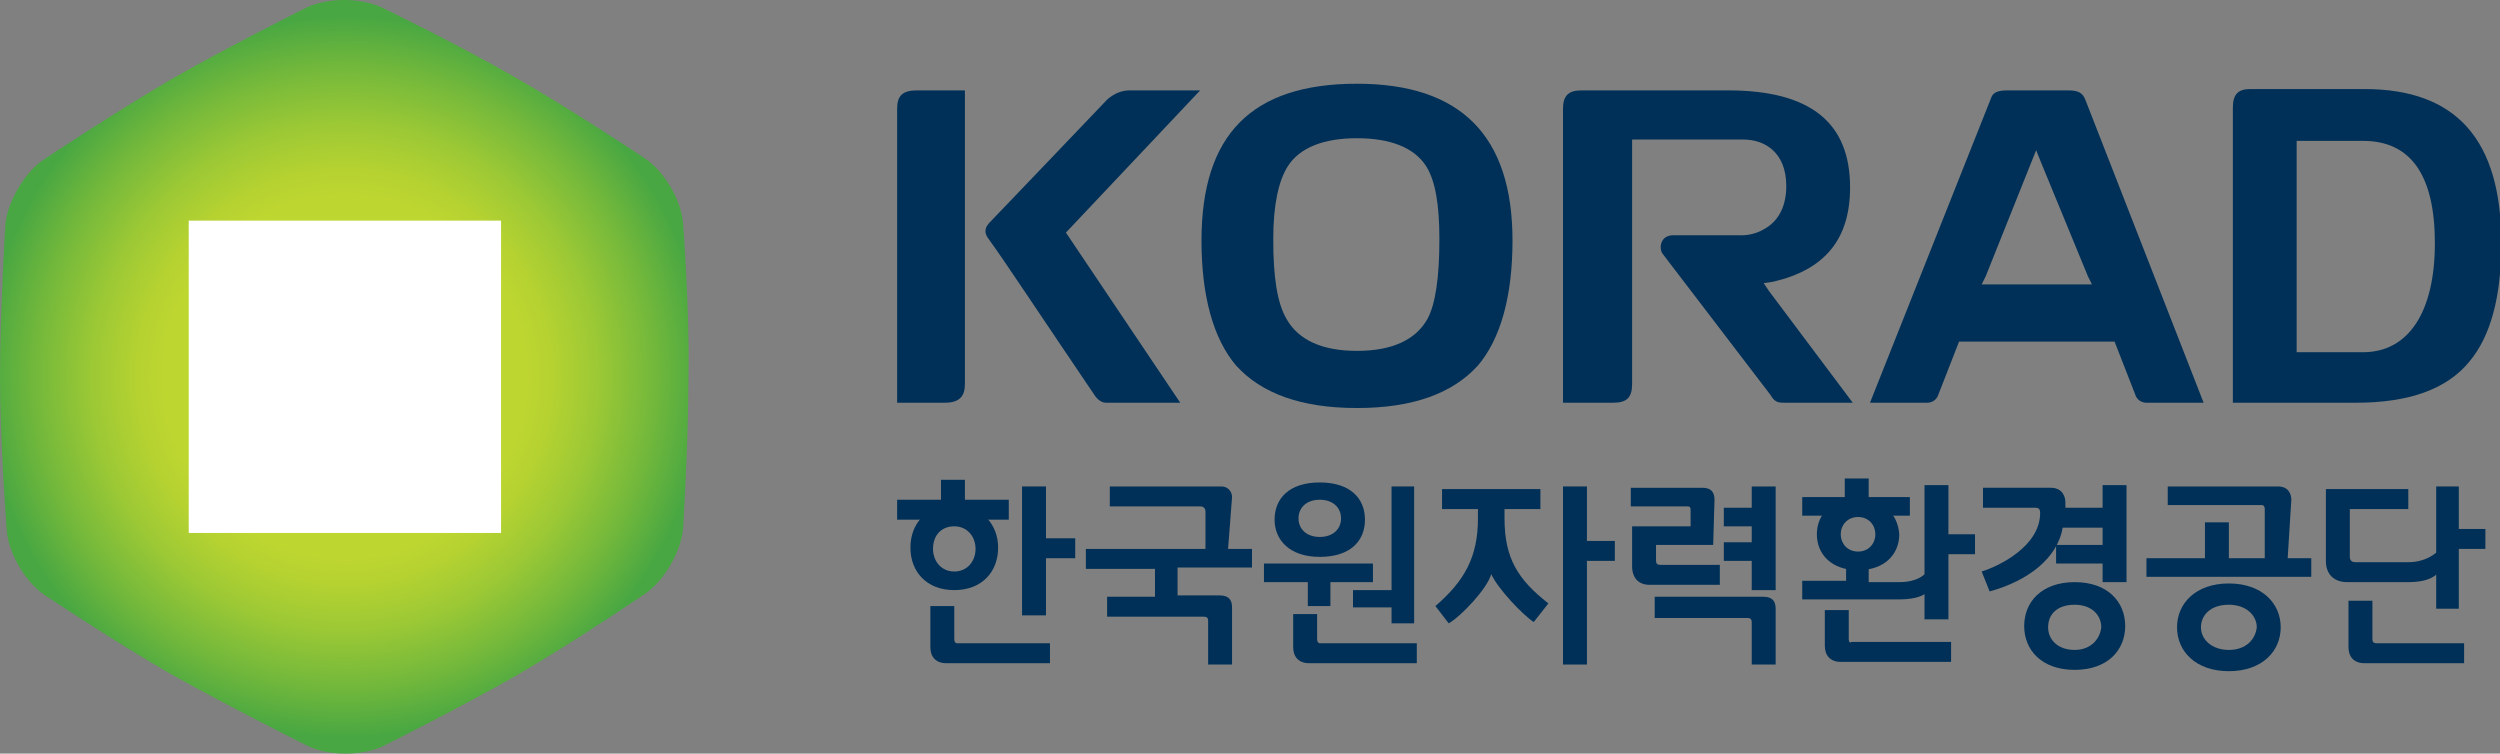 <?xml version="1.0" encoding="utf-8"?>
<!-- Generator: Adobe Illustrator 23.0.3, SVG Export Plug-In . SVG Version: 6.00 Build 0)  -->
<svg version="1.1" id="레이어_1" xmlns="http://www.w3.org/2000/svg" xmlns:xlink="http://www.w3.org/1999/xlink" x="0px"
	 y="0px" viewBox="0 0 188.1 56.7" style="enable-background:new 0 0 188.1 56.7;" xml:space="preserve">
<rect x="0" y="0" width="188.1" height="56.7" fill="#808080" stroke="none"/>
<style type="text/css">
	.st0{fill:#003057;}
	.st1{fill:url(#SVGID_1_);}
	.st2{fill:#FFFFFF;}
</style>
<g>
	<g>
		<g>
			<g>
				<g>
					<path class="st0" d="M88.8,30.3h-5.6c-0.2,0-0.5-0.1-0.8-0.5c-4-5.9-6.7-10-8-11.8c-0.4-0.5-0.3-0.9,0.1-1.3
						c0.3-0.3,8.7-9.1,8.7-9.1c0,0,0.7-0.8,1.8-0.8h5.3L80.2,17.5L88.8,30.3L88.8,30.3z M71.1,30.3h-3.6V8.2c0-1,0.4-1.4,1.5-1.4
						h3.6v22.1C72.6,29.8,72.2,30.3,71.1,30.3L71.1,30.3z"/>
				</g>
				<g>
					<path class="st0" d="M102.1,30.7c-4.2,0-7.2-1.1-9.1-3.2c-1.7-2-2.6-5.2-2.6-9.4c0-8,3.8-11.8,11.7-11.8
						c7.8,0,11.7,3.9,11.7,11.8c0,4.2-0.9,7.4-2.6,9.4C109.3,29.6,106.3,30.7,102.1,30.7L102.1,30.7z M102.1,10.4
						c-2.5,0-4.3,0.7-5.2,2.1c-0.7,1.1-1.1,2.9-1.1,5.5c0,2.9,0.3,4.8,1,6c0.9,1.6,2.7,2.4,5.3,2.4c2.6,0,4.4-0.8,5.3-2.4
						c0.6-1.1,0.9-3.1,0.9-6c0-2.6-0.3-4.4-1-5.5C106.4,11.1,104.6,10.4,102.1,10.4L102.1,10.4z"/>
				</g>
				<g>
					<path class="st0" d="M125.1,19.1c-0.3-0.4-0.2-1.4,0.8-1.4c1,0,5.2,0,5.2,0c0.1,0,0.9,0,1.7-0.5c0.7-0.4,1.6-1.3,1.6-3.2
						c0-2.6-1.7-3.5-3.2-3.5c-0.1,0-0.2,0-0.2,0h-7.7h-0.5l0,0V11v17.9c0,1-0.4,1.4-1.4,1.4h-3.8V8.2c0-1,0.4-1.4,1.4-1.4H130
						c6.2,0,9.2,2.4,9.2,7.3c0,3.9-1.9,6.2-5.8,7.1l-0.7,0.1l0.4,0.6l6.3,8.4l0,0h-5.2c-0.5,0-0.7-0.1-1-0.6
						C133.2,29.7,125.4,19.5,125.1,19.1z"/>
				</g>
				<g>
					<path class="st0" d="M165.8,30.3c0,0-3.7,0-4.3,0c-0.6,0-0.8-0.5-0.8-0.5l-1.6-4.1h-11.7l-1.6,4.1c0,0-0.2,0.5-0.8,0.5
						c-0.6,0-4.3,0-4.3,0l9.1-22.9c0.1-0.3,0.3-0.6,1.2-0.6h4.6c0.8,0,1.1,0.2,1.3,0.7L165.8,30.3z M153.2,11.3l-0.4,1l-3.4,8.5
						l-0.3,0.6h0.7h6.9h0.7l-0.3-0.6l-3.5-8.5L153.2,11.3L153.2,11.3z"/>
				</g>
				<g>
					<path class="st0" d="M168,30.3V8.1c0-1,0.4-1.4,1.3-1.4h8.6c6.9,0,10.3,3.8,10.3,11.6c0,4-0.8,7-2.4,8.9
						c-1.7,2.1-4.6,3.1-8.5,3.1H168L168,30.3z M172.8,10.6V11v15v0.5h0.5c1.2,0,2.9,0,4.5,0c3.4,0,5.4-3,5.4-8.2
						c0-5.1-1.8-7.7-5.4-7.7h-4.5H172.8L172.8,10.6z"/>
				</g>
			</g>
		</g>
		<g>
			<polygon class="st0" points="103.3,42.4 95.1,42.4 95.1,43.8 98.4,43.8 98.4,45.6 100.1,45.6 100.1,43.8 103.3,43.8 			"/>
			<path class="st0" d="M172.4,37.6c0-0.4-0.2-1-1-1h-8.3V38h7.1c0.1,0,0.2,0.1,0.2,0.3v4.1h1.7L172.4,37.6z"/>
			<polygon class="st0" points="78.7,36.6 76.9,36.6 76.9,46.3 78.7,46.3 78.7,42 80.9,42 80.9,40.5 78.7,40.5 			"/>
			<polygon class="st0" points="101.8,45.7 104.7,45.7 104.7,46.9 106.4,46.9 106.4,36.6 104.7,36.6 104.7,44.4 101.8,44.4 			"/>
			<path class="st0" d="M116.5,45.4c-2.3-1.8-3.3-3.4-3.3-6.4v-0.7h2.7v-1.5h-7.4v1.5h2.7v0.7c0,2.9-1,4.7-3.2,6.6l1,1.3
				c0.9-0.5,2.9-2.6,3.2-3.7c0.5,1.1,2.4,3.1,3.2,3.6L116.5,45.4z"/>
			<path class="st0" d="M75.9,39.1v-1.5h-3.3v-1.5h-1.8v1.5h-3.3v1.5H75.9z"/>
			<polygon class="st0" points="167.7,39.3 165.9,39.3 165.9,42 161.5,42 161.5,43.4 173.9,43.4 173.9,42 167.7,42 			"/>
			<path class="st0" d="M183.6,41.3c0,0-0.8,1-2.4,1c-1.7,0-4,0-4,0c-0.2,0-0.4-0.1-0.4-0.4v-3.6h4.4v-1.5h-6.2v5.4
				c0,1,0.6,1.6,1.6,1.6c0,0,2.4,0,4.6,0c2.2,0,2.4-1,2.4-1V41.3z"/>
			<polygon class="st0" points="183.3,45.8 185,45.8 185,41.3 187,41.3 187,39.8 185,39.8 185,36.6 183.3,36.6 			"/>
			<path class="st0" d="M149.7,44.5c2.9-0.8,5.1-2.5,5.5-4.8h3V41h-3.5v1.4h3.5l0,1.4h1.8v-7.3h-1.8v1.7h-2.8l0-0.4
				c0-0.4-0.2-1.1-1.1-1.1h-5.1v1.5h3.9c0.3,0,0.4,0.1,0.4,0.4c0,2.5-3.1,4-4.4,4.4L149.7,44.5z"/>
			<path class="st0" d="M129,37.6c0-0.5-0.2-0.9-0.9-0.9h-5.4v1.4h4.2c0.2,0,0.3,0,0.3,0.3v1.2h-4.4v3c0,0.9,0.5,1.4,1.3,1.4h5.3
				v-1.5h-4.5c-0.2,0-0.3-0.1-0.3-0.3V41h4.3L129,37.6z M129.7,39.6h2.1v1.2h-2.1v1.4h2.1v2.2h1.8v-7.8h-1.8v1.6h-2.1V39.6z"/>
			<polygon class="st0" points="119.4,36.6 117.6,36.6 117.6,50 119.4,50 119.4,42.2 121.5,42.2 121.5,40.7 119.4,40.7 			"/>
			<path class="st0" d="M144.8,46.6h1.8v-4.9h2v-1.5h-2v-3.7h-1.8V46.6z M143.7,38.8v-1.4h-3.1V36h-1.8v1.4h-3.2v1.4H143.7z
				 M138.9,42.4v1.3h-3.3v1.4c0,0,6.2,0,7.3,0c1.4,0,1.9-0.4,1.9-0.4v-1.5c0,0-0.5,0.6-1.9,0.6c-1.1,0-2.3,0-2.3,0v-1.3L138.9,42.4z
				"/>
			<path class="st0" d="M71.8,48.1v-2.5H70v3.1c0,0.7,0.4,1.2,1.2,1.2h7.8v-1.5h-7C71.9,48.4,71.8,48.3,71.8,48.1z"/>
			<path class="st0" d="M99.1,48.1v-1.9h-1.8v2.5c0,0.7,0.4,1.2,1.2,1.2h8.1v-1.5h-7.3C99.2,48.4,99.1,48.3,99.1,48.1z"/>
			<path class="st0" d="M139.1,48.1v-2.2h-1.8v2.7c0,0.7,0.4,1.2,1.2,1.2h8.3v-1.5h-7.5C139.2,48.4,139.1,48.3,139.1,48.1z"/>
			<path class="st0" d="M178.5,48.1v-2.9h-1.8v3.5c0,0.7,0.4,1.2,1.2,1.2h7.5v-1.5h-6.6C178.6,48.4,178.5,48.3,178.5,48.1z"/>
			<path class="st0" d="M139.8,37.5c-2,0-3.1,1.2-3.1,2.7c0,1.5,1.1,2.7,3.1,2.7c2,0,3.1-1.2,3.1-2.7
				C142.8,38.7,141.7,37.5,139.8,37.5z M139.8,41.5c-0.8,0-1.3-0.6-1.3-1.3c0-0.7,0.5-1.3,1.3-1.3c0.8,0,1.3,0.6,1.3,1.3
				C141.1,40.9,140.6,41.5,139.8,41.5z"/>
			<path class="st0" d="M156.1,43.8c-2.5,0-3.8,1.5-3.8,3.3c0,1.8,1.3,3.3,3.8,3.3c2.5,0,3.8-1.5,3.8-3.3
				C159.9,45.3,158.6,43.8,156.1,43.8z M156.1,48.9c-1.3,0-2-0.8-2-1.7c0-1,0.7-1.7,2-1.7c1.3,0,2,0.8,2,1.7
				C158,48.1,157.3,48.9,156.1,48.9z"/>
			<path class="st0" d="M167.7,43.9c-2.5,0-3.9,1.5-3.9,3.3c0,1.8,1.4,3.3,3.9,3.3c2.5,0,3.9-1.5,3.9-3.3
				C171.6,45.4,170.2,43.9,167.7,43.9z M167.7,48.9c-1.3,0-2.1-0.8-2.1-1.7c0-0.9,0.7-1.7,2.1-1.7c1.3,0,2.1,0.8,2.1,1.7
				C169.7,48.1,169,48.9,167.7,48.9z"/>
			<path class="st0" d="M71.8,38c-2.1,0-3.3,1.4-3.3,3.2c0,1.8,1.2,3.2,3.3,3.2s3.3-1.4,3.3-3.2C75.1,39.5,73.9,38,71.8,38z
				 M71.8,43c-1,0-1.6-0.8-1.6-1.7c0-1,0.6-1.7,1.6-1.7c1,0,1.6,0.8,1.6,1.7C73.4,42.2,72.8,43,71.8,43z"/>
			<path class="st0" d="M94.2,42.8v-1.5h-1.8l0.3-3.9c0-0.4-0.3-0.8-0.8-0.8h-8.4v1.5h6.8c0.2,0,0.4,0.1,0.4,0.4v2.8h-9v1.5h5.2v2.1
				h-3.6v1.5h7.3c0.2,0,0.3,0.1,0.3,0.3V50h1.8v-4.3c0-0.5-0.2-0.9-0.9-0.9h-3.2v-2.1H94.2z"/>
			<path class="st0" d="M124.5,45v1.5h7c0.2,0,0.3,0.1,0.3,0.3V50h1.8v-4.2c0-0.5-0.2-0.9-0.9-0.9H124.5z"/>
			<path class="st0" d="M99.3,36.3c-2.3,0-3.4,1.2-3.4,2.8c0,1.5,1.1,2.8,3.4,2.8c2.3,0,3.4-1.2,3.4-2.8
				C102.7,37.5,101.6,36.3,99.3,36.3z M99.3,40.4c-1,0-1.6-0.6-1.6-1.4c0-0.8,0.6-1.4,1.6-1.4c1,0,1.6,0.6,1.6,1.4
				C100.9,39.8,100.3,40.4,99.3,40.4z"/>
		</g>
	</g>
	<g>
		
			<radialGradient id="SVGID_1_" cx="-12.006" cy="-9.271" r="33.904" gradientTransform="matrix(0.801 0 0 0.801 35.556 35.776)" gradientUnits="userSpaceOnUse">
			<stop  offset="0.5" style="stop-color:#BED630"/>
			<stop  offset="0.575" style="stop-color:#B5D231"/>
			<stop  offset="0.697" style="stop-color:#9DC935"/>
			<stop  offset="0.85" style="stop-color:#75B93B"/>
			<stop  offset="1" style="stop-color:#48A742"/>
		</radialGradient>
		<path class="st1" d="M51.4,16.9c-0.1-1.8-1.4-4-2.9-5c0,0-5.4-3.6-9.6-6c-4.3-2.5-10.1-5.3-10.1-5.3c-1.6-0.8-4.2-0.8-5.8,0
			c0,0-5.8,2.9-10,5.3C8.7,8.4,3.3,12,3.3,12c-1.5,1-2.8,3.3-2.9,5c0,0-0.4,6.4-0.4,11.4c0,4.9,0.5,11.4,0.5,11.4
			c0.1,1.8,1.4,4,2.9,5c0,0,5.4,3.6,9.6,6c4.3,2.4,10.1,5.3,10.1,5.3c1.6,0.8,4.2,0.8,5.8,0c0,0,5.8-2.9,10-5.3
			c4.3-2.5,9.6-6.1,9.6-6.1c1.5-1,2.8-3.3,2.9-5c0,0,0.4-6.4,0.4-11.4C51.9,23.4,51.4,16.9,51.4,16.9z"/>
		<rect x="14.2" y="16.6" class="st2" width="23.5" height="23.5"/>
	</g>
</g>
</svg>
